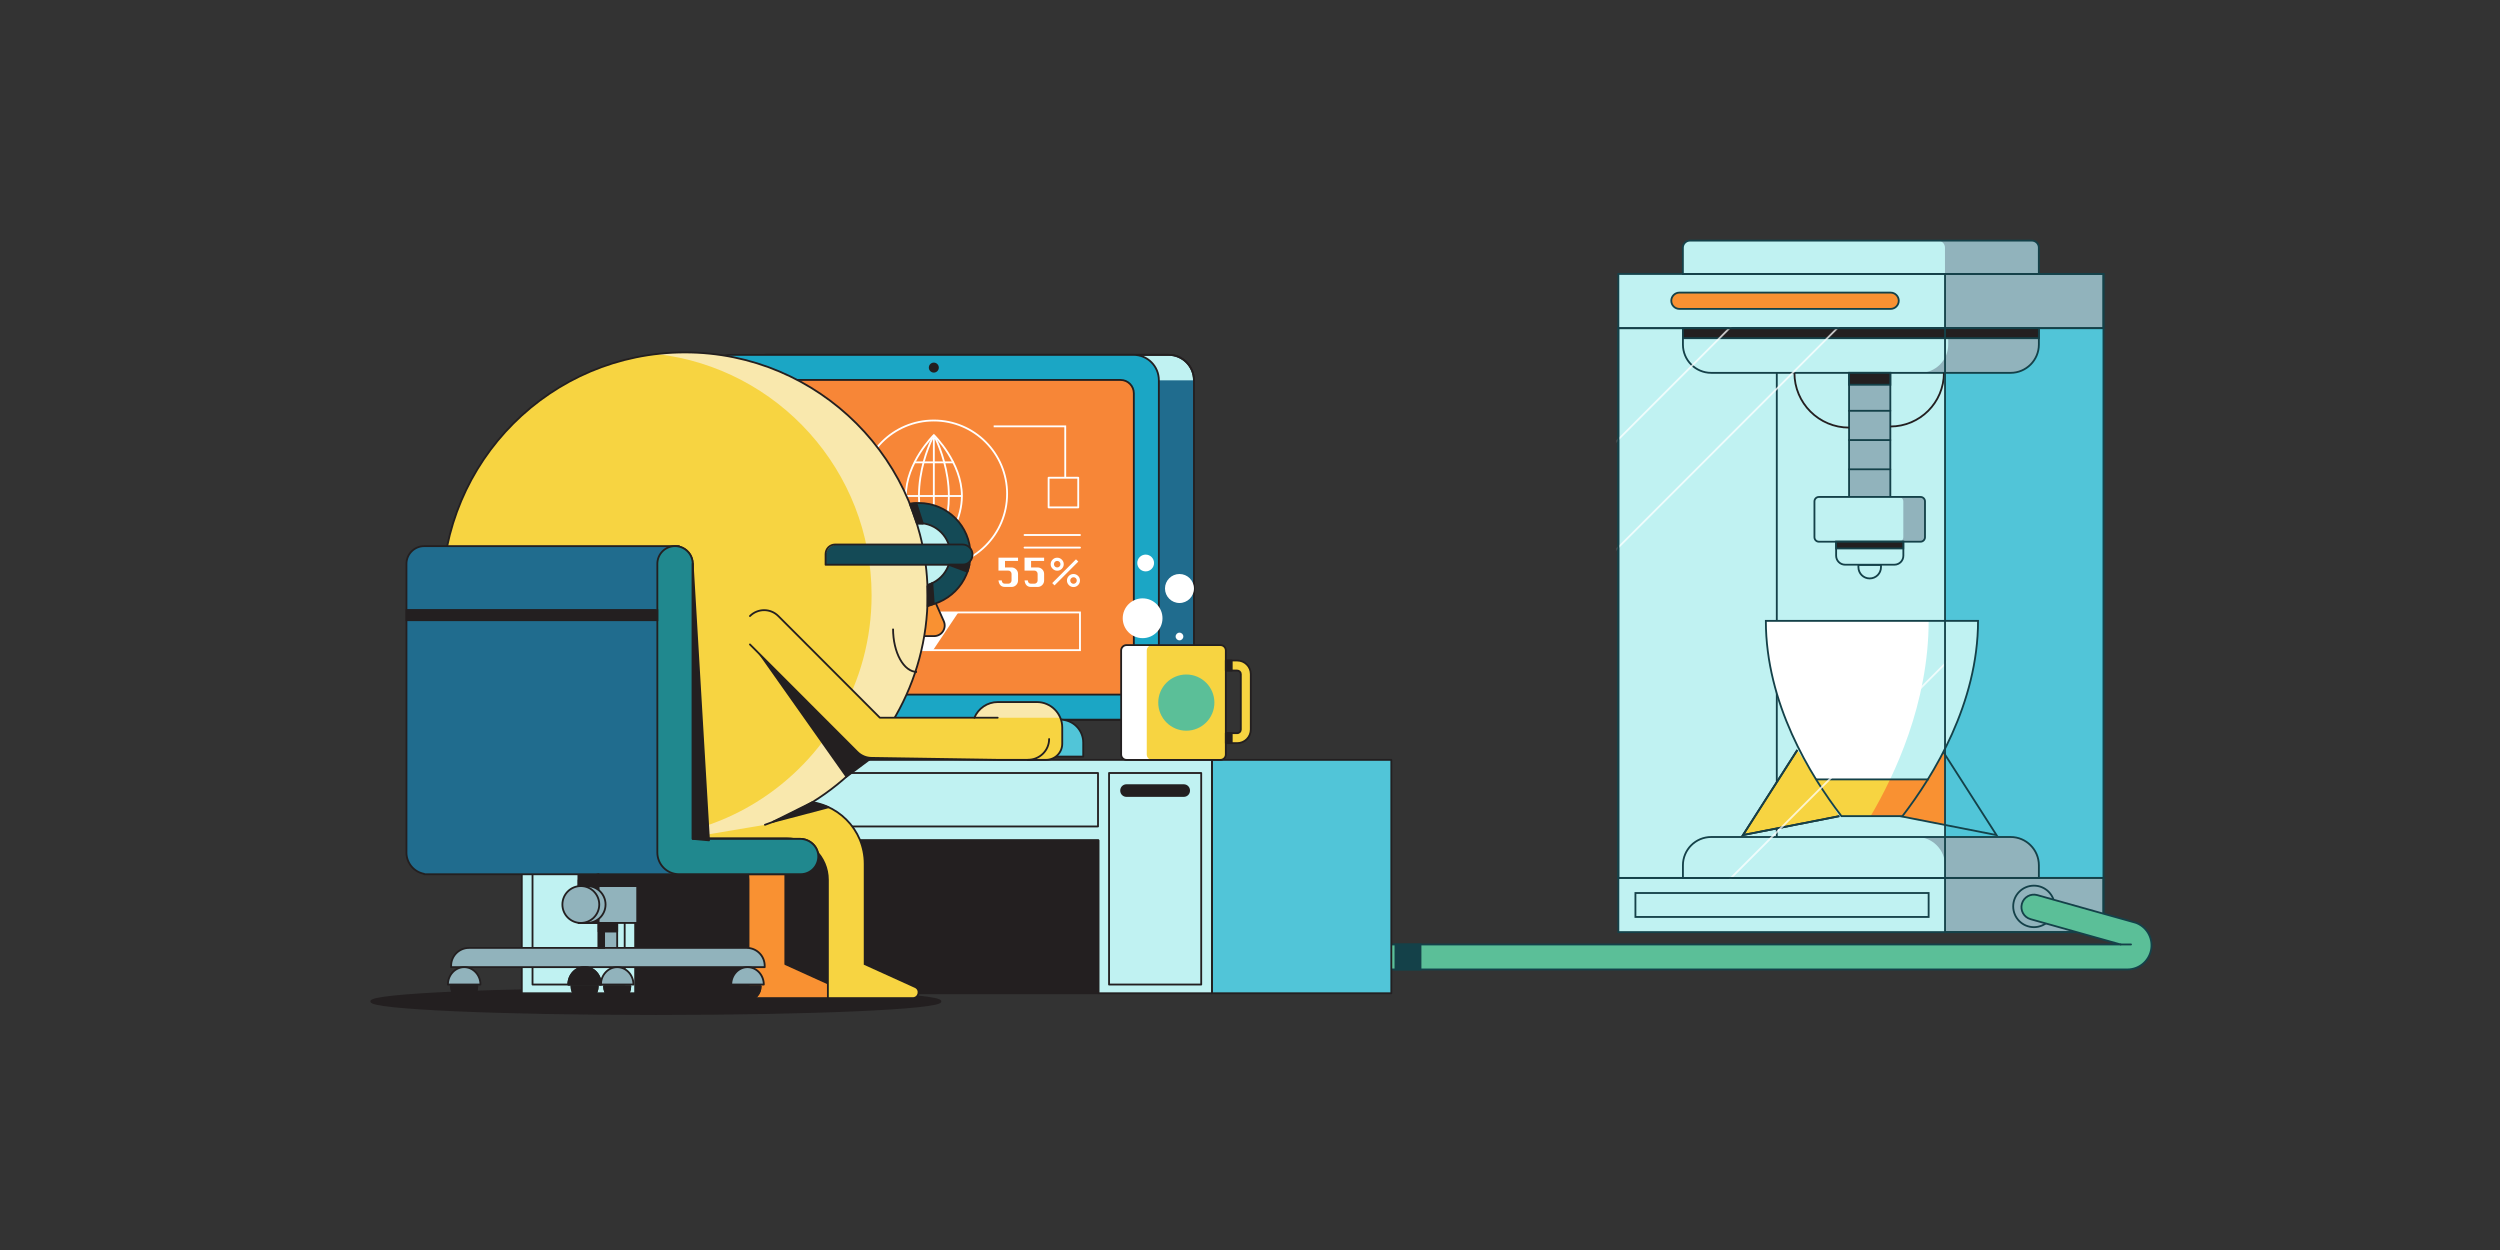 <?xml version="1.0" encoding="utf-8"?>
<svg xmlns="http://www.w3.org/2000/svg" width="1016" height="508" viewBox="0 0 1016 508" fill="none">
<rect x="0" y="0" width="1016" height="508" fill="#333333" stroke="none"/>
<path d="M722.087 133.36H657.695V356.799H722.087V133.36Z" fill="#C0F2F2"/>
<path d="M854.847 129.5H722.086V356.779H854.847V129.5Z" fill="#C0F2F2"/>
<path d="M722.087 133.36H657.695V356.799H722.087V133.36Z" stroke="#144149" stroke-width="0.75" stroke-miterlimit="10"/>
<path d="M854.848 133.36H790.457V356.799H854.848V133.36Z" fill="#51C5D8"/>
<path d="M790.457 356.779H657.695V378.806H790.457V356.779Z" fill="#C0F2F2"/>
<path d="M790.441 378.821H854.832V356.794H790.441V378.821Z" fill="#91B3BC"/>
<path d="M854.848 356.779H657.695V378.806H854.848V356.779Z" stroke="#144149" stroke-width="0.75" stroke-miterlimit="10"/>
<path d="M828.599 356.779H683.941V351.658C683.941 345.298 689.098 340.157 695.431 340.157H817.109C823.463 340.157 828.599 345.319 828.599 351.658V356.779Z" fill="#91B3BC"/>
<path d="M790.455 356.779H683.941V351.658C683.941 345.298 689.098 340.157 695.431 340.157H778.965C785.319 340.157 790.455 345.319 790.455 351.658V356.779Z" fill="#C0F2F2"/>
<path d="M828.599 356.779H683.941V351.658C683.941 345.298 689.098 340.157 695.431 340.157H817.109C823.463 340.157 828.599 345.319 828.599 351.658V356.779Z" stroke="#144149" stroke-width="0.75" stroke-miterlimit="10"/>
<path d="M854.848 356.779H790.457V378.806H854.848V356.779Z" stroke="#144149" stroke-width="0.75" stroke-miterlimit="10"/>
<path d="M826.589 376.794C831.241 376.794 835.013 373.019 835.013 368.361C835.013 363.704 831.241 359.929 826.589 359.929C821.936 359.929 818.164 363.704 818.164 368.361C818.164 373.019 821.936 376.794 826.589 376.794Z" stroke="#144149" stroke-width="0.75" stroke-miterlimit="10"/>
<path d="M790.457 111.334H657.695V133.361H790.457V111.334Z" fill="#C0F2F2"/>
<path d="M790.441 133.344H854.832V111.317H790.441V133.344Z" fill="#91B3BC"/>
<path d="M854.848 111.334H657.695V133.361H854.848V111.334Z" stroke="#144149" stroke-width="0.75" stroke-miterlimit="10"/>
<path d="M854.848 111.334H790.457V133.361H854.848V111.334Z" stroke="#144149" stroke-width="0.75" stroke-miterlimit="10"/>
<path d="M747.502 331.683L708.344 339.364L730.45 304.779" fill="#F7D441"/>
<path d="M747.502 331.683L708.344 339.364L730.45 304.779" stroke="#231F20" stroke-width="0.75" stroke-miterlimit="10"/>
<path d="M772.188 331.683L811.366 339.364L789.239 304.779" fill="#F99132"/>
<path d="M790.457 306.67V335.26L811.366 339.365L790.457 306.67Z" fill="#51C5D8"/>
<path d="M747.502 331.683L708.344 339.364L730.45 304.779" stroke="#144149" stroke-width="0.75" stroke-miterlimit="10"/>
<path d="M772.188 331.683L811.366 339.364L789.239 304.779" stroke="#144149" stroke-width="0.75" stroke-miterlimit="10"/>
<path d="M803.875 252.313C803.875 285.76 785.889 315.102 773.141 331.683H748.375C735.626 315.102 717.641 285.76 717.641 252.313H803.875Z" fill="white"/>
<path d="M803.875 252.313C803.875 285.76 785.889 315.102 773.141 331.683H748.375C735.626 315.102 717.641 285.76 717.641 252.313H803.875Z" fill="white"/>
<path d="M783.799 252.313C783.799 285.76 769.995 315.102 760.211 331.683H773.122C785.87 315.102 803.856 285.76 803.856 252.313H783.799Z" fill="#C0F2F2"/>
<path d="M783.8 316.748H738.023L748.356 331.683H772.188L783.8 316.748Z" fill="#F7D441"/>
<path d="M768.128 316.748C765.428 322.458 762.688 327.477 760.211 331.683H773.122C776.349 327.477 779.922 322.438 783.454 316.748H768.128Z" fill="#F99132"/>
<path d="M803.875 252.313C803.875 285.76 785.889 315.102 773.141 331.683H748.375C735.626 315.102 717.641 285.76 717.641 252.313H803.875Z" stroke="#144149" stroke-width="0.75" stroke-miterlimit="10"/>
<path d="M817.109 151.526H695.431C689.077 151.526 683.941 146.365 683.941 140.025V133.36H828.599V140.025C828.599 146.365 823.442 151.526 817.109 151.526Z" fill="#91B3BC"/>
<path d="M817.109 151.526H695.431C689.077 151.526 683.941 146.365 683.941 140.025V133.36H828.599V140.025C828.599 146.365 823.442 151.526 817.109 151.526Z" fill="#91B3BC"/>
<path d="M780.265 151.526H695.412C689.058 151.526 683.922 146.365 683.922 140.025V133.36H791.755V140.025C791.775 146.365 786.619 151.526 780.265 151.526Z" fill="#C0F2F2"/>
<path d="M817.109 151.526H695.431C689.077 151.526 683.941 146.365 683.941 140.025V133.36H828.599V140.025C828.599 146.365 823.442 151.526 817.109 151.526Z" stroke="#144149" stroke-width="0.75" stroke-miterlimit="10"/>
<path d="M759.846 235.082C757.308 235.082 755.258 233.03 755.258 230.49V229.596H764.433V230.49C764.433 233.03 762.383 235.082 759.846 235.082Z" stroke="#144149" stroke-width="0.75" stroke-miterlimit="10"/>
<path d="M768.229 151.526H751.461V201.961H768.229V151.526Z" fill="#91B3BC"/>
<path d="M768.229 151.526H751.461V201.961H768.229V151.526Z" stroke="#144149" stroke-width="0.75" stroke-miterlimit="10"/>
<path d="M790.008 151.526C790.008 163.576 780.264 173.33 768.227 173.33" stroke="#231F20" stroke-width="0.75" stroke-miterlimit="10"/>
<path d="M864.551 393.985H552.501C549.699 393.985 547.426 391.709 547.426 388.905C547.426 386.1 549.699 383.825 552.501 383.825H861.811L825.21 373.543C822.51 372.791 820.947 369.987 821.698 367.284C822.449 364.582 825.25 362.997 827.95 363.769L867.88 374.985C868.124 375.046 868.368 375.148 868.591 375.25C872.833 377.16 875.127 381.691 874.153 386.263C873.138 390.815 869.2 393.985 864.551 393.985Z" fill="#5BBF98"/>
<path d="M864.551 393.985H552.501C549.699 393.985 547.426 391.709 547.426 388.905C547.426 386.1 549.699 383.825 552.501 383.825H861.811L825.21 373.543C822.51 372.791 820.947 369.987 821.698 367.284C822.449 364.582 825.25 362.997 827.95 363.769L867.88 374.985C868.124 375.046 868.368 375.148 868.591 375.25C872.833 377.16 875.127 381.691 874.153 386.263C873.138 390.815 869.2 393.985 864.551 393.985Z" stroke="#144149" stroke-width="0.75" stroke-miterlimit="10" stroke-linecap="round" stroke-linejoin="round"/>
<path d="M729.254 151.526C729.254 163.82 739.201 173.777 751.482 173.777" stroke="#231F20" stroke-width="0.75" stroke-miterlimit="10"/>
<path d="M768.229 151.526H751.461V156.363H768.229V151.526Z" fill="#231F20" stroke="#144149" stroke-width="0.75" stroke-miterlimit="10"/>
<path d="M854.848 133.36V356.779" stroke="#144149" stroke-width="0.75" stroke-miterlimit="10"/>
<path d="M783.797 362.916H664.637V372.649H783.797V362.916Z" stroke="#144149" stroke-width="0.75" stroke-miterlimit="10"/>
<path d="M577.287 383.825H567.117V394.006H577.287V383.825Z" fill="#144149" stroke="#144149" stroke-width="0.75" stroke-miterlimit="10"/>
<path d="M738.023 316.749H783.8" stroke="#144149" stroke-width="0.75" stroke-miterlimit="10"/>
<path d="M768.348 125.537H682.52C680.713 125.537 679.211 124.054 679.211 122.225C679.211 120.417 680.693 118.913 682.52 118.913H768.348C770.155 118.913 771.657 120.396 771.657 122.225C771.636 124.054 770.155 125.537 768.348 125.537Z" fill="#F99132"/>
<path d="M768.348 125.537H682.52C680.713 125.537 679.211 124.054 679.211 122.225C679.211 120.417 680.693 118.913 682.52 118.913H768.348C770.155 118.913 771.657 120.396 771.657 122.225C771.636 124.054 770.155 125.537 768.348 125.537Z" stroke="#144149" stroke-width="0.75" stroke-miterlimit="10"/>
<path d="M825.717 97.78H686.804C685.221 97.78 683.922 99.06 683.922 100.666V111.334H828.579V100.666C828.599 99.081 827.321 97.78 825.717 97.78Z" fill="#91B3BC"/>
<path d="M787.573 97.78H686.804C685.221 97.78 683.922 99.06 683.922 100.666V111.334H790.436V100.666C790.456 99.081 789.157 97.78 787.573 97.78Z" fill="#C0F2F2"/>
<path d="M825.717 97.78H686.804C685.221 97.78 683.922 99.06 683.922 100.666V111.334H828.579V100.666C828.599 99.081 827.321 97.78 825.717 97.78Z" stroke="#144149" stroke-width="0.75" stroke-miterlimit="10"/>
<path d="M828.599 133.36H683.941V137.445H828.599V133.36Z" fill="#231F20" stroke="#144149" stroke-width="0.75" stroke-miterlimit="10"/>
<mask id="mask0_7733_23473" style="mask-type:luminance" maskUnits="userSpaceOnUse" x="657" y="133" width="134" height="224">
<path d="M790.457 133.36H657.695V356.799H790.457V133.36Z" fill="white"/>
</mask>
<g mask="url(#mask0_7733_23473)">
<g opacity="0.75">
<path d="M736.134 100.056L617.664 218.643" stroke="white" stroke-width="0.75" stroke-miterlimit="10"/>
<path d="M791.775 88.23L593.344 286.837" stroke="white" stroke-width="0.75" stroke-miterlimit="10"/>
<path d="M855.779 204.358L657.348 402.966" stroke="white" stroke-width="0.75" stroke-miterlimit="10"/>
</g>
</g>
<path d="M790.457 133.36H657.695V356.799H790.457V133.36Z" stroke="#144149" stroke-width="0.75" stroke-miterlimit="10"/>
<path d="M780.508 220.147H739.197C738.203 220.147 737.391 219.335 737.391 218.339V203.769C737.391 202.774 738.203 201.961 739.197 201.961H780.508C781.502 201.961 782.314 202.774 782.314 203.769V218.339C782.294 219.335 781.502 220.147 780.508 220.147Z" fill="#91B3BC"/>
<path d="M771.698 220.147H739.178C738.183 220.147 737.371 219.335 737.371 218.339V203.769C737.371 202.774 738.183 201.961 739.178 201.961H771.698C772.693 201.961 773.505 202.774 773.505 203.769V218.339C773.505 219.335 772.693 220.147 771.698 220.147Z" fill="#C0F2F2"/>
<path d="M773.507 220.147H746.203V225.837C746.203 227.849 747.827 229.495 749.857 229.495H769.873C771.883 229.495 773.527 227.869 773.527 225.837V220.147H773.507Z" fill="#C0F2F2"/>
<path d="M780.508 220.147H739.197C738.203 220.147 737.391 219.335 737.391 218.339V203.769C737.391 202.774 738.203 201.961 739.197 201.961H780.508C781.502 201.961 782.314 202.774 782.314 203.769V218.339C782.294 219.335 781.502 220.147 780.508 220.147Z" stroke="#144149" stroke-width="0.75" stroke-miterlimit="10"/>
<path d="M773.507 220.147H746.203V225.837C746.203 227.849 747.827 229.495 749.857 229.495H769.873C771.883 229.495 773.527 227.869 773.527 225.837V220.147H773.507Z" stroke="#144149" stroke-width="0.75" stroke-miterlimit="10"/>
<path d="M773.487 220.147H746.184V222.891H773.487V220.147Z" fill="#231F20" stroke="#144149" stroke-width="0.75" stroke-miterlimit="10"/>
<path d="M861.812 383.825H866.035" stroke="#144149" stroke-width="0.75" stroke-miterlimit="10" stroke-linecap="round" stroke-linejoin="round"/>
<path d="M768.229 178.836H751.461" stroke="#144149" stroke-width="0.75" stroke-miterlimit="10" stroke-linecap="round" stroke-linejoin="round"/>
<path d="M768.229 190.724H751.461" stroke="#144149" stroke-width="0.75" stroke-miterlimit="10" stroke-linecap="round" stroke-linejoin="round"/>
<path d="M768.229 166.949H751.461" stroke="#144149" stroke-width="0.75" stroke-miterlimit="10" stroke-linecap="round" stroke-linejoin="round"/>
<path d="M266.535 412.11C330.406 412.11 382.184 409.808 382.184 406.969C382.184 404.13 330.406 401.828 266.535 401.828C202.664 401.828 150.887 404.13 150.887 406.969C150.887 409.808 202.664 412.11 266.535 412.11Z" fill="#231F20" stroke="#231F20" stroke-width="0.75" stroke-miterlimit="10"/>
<path d="M474.938 292.467H311.401C305.717 292.467 301.109 287.854 301.109 282.164V154.514C301.109 148.825 305.717 144.212 311.401 144.212H474.938C480.622 144.212 485.23 148.825 485.23 154.514V282.164C485.23 287.854 480.622 292.467 474.938 292.467Z" fill="#206C8E"/>
<path d="M474.897 144.212H311.462C305.738 144.212 301.109 148.845 301.109 154.575H485.23C485.23 148.845 480.601 144.212 474.897 144.212Z" fill="#C0F2F2"/>
<path d="M311.462 292.467H474.896C480.621 292.467 485.249 287.834 485.249 282.104H301.129C301.109 287.834 305.737 292.467 311.462 292.467Z" fill="#231F20" stroke="#231F20" stroke-width="0.75" stroke-miterlimit="10" stroke-linecap="round" stroke-linejoin="round"/>
<path d="M474.934 292.467H311.398C305.714 292.467 301.105 287.854 301.105 282.164V154.514C301.105 148.825 305.714 144.212 311.398 144.212H474.934C480.618 144.212 485.226 148.825 485.226 154.514V282.164C485.226 287.854 480.618 292.467 474.934 292.467Z" stroke="#231F20" stroke-width="0.75" stroke-miterlimit="10" stroke-linecap="round" stroke-linejoin="round"/>
<path d="M485.227 154.555C485.227 148.845 480.598 144.191 474.874 144.191H311.439C305.714 144.191 301.086 148.824 301.086 154.555" stroke="#231F20" stroke-width="0.75" stroke-miterlimit="10" stroke-linecap="round" stroke-linejoin="round"/>
<path d="M311.458 292.467H474.892C480.617 292.467 485.245 287.834 485.245 282.104H301.125C301.105 287.834 305.733 292.467 311.458 292.467Z" stroke="#231F20" stroke-width="0.75" stroke-miterlimit="10" stroke-linecap="round" stroke-linejoin="round"/>
<path d="M460.664 292.467H297.128C291.444 292.467 286.836 287.854 286.836 282.164V154.514C286.836 148.825 291.444 144.212 297.128 144.212H460.664C466.348 144.212 470.956 148.825 470.956 154.514V282.164C470.956 287.854 466.348 292.467 460.664 292.467Z" fill="#1BA6C5"/>
<path d="M297.027 276.86V159.817C297.027 156.83 299.443 154.412 302.427 154.412H455.387C458.371 154.412 460.787 156.83 460.787 159.817V276.881C460.787 279.868 458.371 282.286 455.387 282.286H302.427C299.443 282.266 297.027 279.847 297.027 276.86Z" fill="#F78637"/>
<path d="M297.027 276.86V159.817C297.027 156.83 299.443 154.412 302.427 154.412H455.387C458.371 154.412 460.787 156.83 460.787 159.817V276.881C460.787 279.868 458.371 282.286 455.387 282.286H302.427C299.443 282.266 297.027 279.847 297.027 276.86Z" stroke="#231F20" stroke-width="0.75" stroke-miterlimit="10" stroke-linecap="round" stroke-linejoin="round"/>
<path d="M460.664 292.467H297.128C291.444 292.467 286.836 287.854 286.836 282.164V154.514C286.836 148.825 291.444 144.212 297.128 144.212H460.664C466.348 144.212 470.956 148.825 470.956 154.514V282.164C470.956 287.854 466.348 292.467 460.664 292.467Z" stroke="#231F20" stroke-width="0.75" stroke-miterlimit="10" stroke-linecap="round" stroke-linejoin="round"/>
<path d="M438.903 248.9H319.52V264.222H438.903V248.9Z" stroke="white" stroke-width="0.75" stroke-miterlimit="10"/>
<path d="M379.222 264.201H319.52V248.9H389.453L379.222 264.201Z" fill="white"/>
<path d="M376.016 223.257L366.718 224.354C366.333 224.435 366.028 223.988 366.252 223.663L371.509 215.434" fill="white"/>
<path d="M382.918 223.074L391.83 224.354C392.215 224.435 392.52 223.988 392.297 223.663L387.039 215.434" fill="white"/>
<path d="M382.797 222.545C386.167 218.156 390.917 210.414 390.917 201.575C390.917 187.9 379.529 176.825 379.529 176.825C379.529 176.825 368.141 187.9 368.141 201.575C368.141 210.414 372.891 218.156 376.261 222.545H382.797Z" stroke="white" stroke-width="0.75" stroke-miterlimit="10"/>
<path d="M381.273 222.546C383.079 218.156 385.617 210.414 385.617 201.575C385.617 191.192 382.105 182.292 380.42 178.614C380.075 177.862 378.999 177.862 378.654 178.614C376.969 182.292 373.457 191.171 373.457 201.575C373.457 210.414 375.995 218.156 377.801 222.546H381.273Z" stroke="white" stroke-width="0.75" stroke-miterlimit="10"/>
<path d="M372.281 215.921H387.039" stroke="white" stroke-width="0.75" stroke-miterlimit="10"/>
<path d="M379.508 176.825V222.545" stroke="white" stroke-width="0.75" stroke-miterlimit="10"/>
<path d="M368.117 201.575H390.894" stroke="white" stroke-width="0.75" stroke-miterlimit="10"/>
<path d="M379.507 230.51C395.954 230.51 409.287 217.164 409.287 200.701C409.287 184.238 395.954 170.892 379.507 170.892C363.06 170.892 349.727 184.238 349.727 200.701C349.727 217.164 363.06 230.51 379.507 230.51Z" stroke="white" stroke-width="0.75" stroke-miterlimit="10"/>
<path d="M438.194 194.158H426.156V206.208H438.194V194.158Z" stroke="white" stroke-width="0.75" stroke-miterlimit="10" stroke-linecap="round" stroke-linejoin="round"/>
<path d="M405.773 226.629H413.731V227.95H408.433V230.612H411.092C411.823 230.612 412.432 230.876 412.96 231.384C413.487 231.912 413.731 232.522 413.731 233.253V235.895C413.731 236.626 413.467 237.256 412.96 237.764C412.432 238.293 411.823 238.536 411.092 238.536H408.433C406.87 238.536 405.997 237.642 405.773 235.875H407.113C407.174 236.769 407.621 237.216 408.433 237.216H409.752C410.118 237.216 410.442 237.094 410.706 236.83C410.97 236.565 411.092 236.261 411.092 235.875V233.233C411.092 232.867 410.97 232.542 410.706 232.278C410.442 232.014 410.138 231.892 409.752 231.892H405.773V226.629Z" fill="white"/>
<path d="M416.371 226.629H424.329V227.95H419.03V230.612H421.69C422.42 230.612 423.029 230.876 423.557 231.384C424.085 231.912 424.329 232.522 424.329 233.253V235.895C424.329 236.626 424.065 237.256 423.557 237.764C423.029 238.293 422.42 238.536 421.69 238.536H419.03C417.467 238.536 416.594 237.642 416.371 235.875H417.711C417.772 236.769 418.218 237.216 419.03 237.216H420.35C420.715 237.216 421.04 237.094 421.304 236.83C421.568 236.565 421.69 236.261 421.69 235.875V233.233C421.69 232.867 421.568 232.542 421.304 232.278C421.04 232.014 420.736 231.892 420.35 231.892H416.371V226.629Z" fill="white"/>
<path d="M426.988 229.291C426.988 228.559 427.252 227.93 427.78 227.422C428.308 226.893 428.937 226.649 429.648 226.649C430.378 226.649 430.987 226.914 431.515 227.422C432.043 227.95 432.307 228.559 432.307 229.291C432.307 230.002 432.043 230.612 431.535 231.14C431.028 231.668 430.399 231.933 429.668 231.933C428.937 231.933 428.308 231.668 427.8 231.14C427.252 230.612 426.988 230.002 426.988 229.291ZM428.328 229.291C428.328 229.657 428.45 229.962 428.714 230.226C428.978 230.49 429.282 230.612 429.648 230.612C430.013 230.612 430.338 230.49 430.581 230.226C430.845 229.962 430.967 229.657 430.967 229.291C430.967 228.925 430.845 228.6 430.581 228.336C430.317 228.072 430.013 227.95 429.648 227.95C429.282 227.95 428.978 228.072 428.714 228.336C428.45 228.6 428.328 228.905 428.328 229.291ZM433.606 235.915C433.606 235.184 433.87 234.574 434.398 234.046C434.926 233.518 435.555 233.274 436.265 233.274C436.976 233.274 437.605 233.538 438.133 234.046C438.661 234.574 438.904 235.184 438.904 235.915C438.904 236.647 438.64 237.256 438.133 237.785C437.625 238.313 436.996 238.577 436.265 238.577C435.535 238.577 434.905 238.313 434.398 237.785C433.87 237.256 433.606 236.627 433.606 235.915ZM434.946 235.915C434.946 236.281 435.068 236.586 435.332 236.85C435.595 237.114 435.9 237.256 436.286 237.256C436.651 237.256 436.956 237.114 437.219 236.85C437.483 236.586 437.605 236.281 437.605 235.915C437.605 235.55 437.483 235.245 437.219 234.981C436.956 234.716 436.651 234.595 436.286 234.595C435.92 234.595 435.616 234.716 435.352 234.981C435.068 235.245 434.946 235.55 434.946 235.915Z" fill="white"/>
<path d="M428.555 237.904L438.215 228.234L437.282 227.3L427.622 236.97L428.555 237.904Z" fill="white"/>
<path d="M416.371 222.545H438.904" stroke="white" stroke-width="0.75" stroke-miterlimit="10" stroke-linecap="round" stroke-linejoin="round"/>
<path d="M416.371 217.425H438.904" stroke="white" stroke-width="0.75" stroke-miterlimit="10" stroke-linecap="round" stroke-linejoin="round"/>
<path d="M371.648 187.899H387.645" stroke="white" stroke-width="0.75" stroke-miterlimit="10"/>
<path d="M432.914 194.158V173.269H403.824" stroke="white" stroke-width="0.75" stroke-miterlimit="10"/>
<path d="M347.656 173.269H324.148" stroke="white" stroke-width="0.75" stroke-miterlimit="10"/>
<path d="M446.374 308.804H212.012V341.519L212.052 403.657H258.235V341.519H446.374V403.657H492.557V308.804H446.374Z" fill="#C0F2F2"/>
<path d="M565.431 308.804H492.555V403.657H565.431V308.804Z" fill="#51C5D8"/>
<path d="M565.431 308.804H492.555V403.657H565.431V308.804Z" stroke="#231F20" stroke-width="0.75" stroke-miterlimit="10" stroke-linecap="round" stroke-linejoin="round"/>
<path d="M446.232 314.147H258.234V335.87H446.232V314.147Z" stroke="#231F20" stroke-width="0.75" stroke-miterlimit="10" stroke-linecap="round" stroke-linejoin="round"/>
<path d="M488.172 314.147H450.719V400.121H488.172V314.147Z" stroke="#231F20" stroke-width="0.75" stroke-miterlimit="10" stroke-linecap="round" stroke-linejoin="round"/>
<path d="M481.089 323.474H457.785C456.607 323.474 455.633 322.519 455.633 321.32V321.259C455.633 320.081 456.587 319.105 457.785 319.105H481.089C482.266 319.105 483.241 320.061 483.241 321.259V321.32C483.241 322.519 482.287 323.474 481.089 323.474Z" fill="#231F20" stroke="#231F20" stroke-width="0.75" stroke-miterlimit="10" stroke-linecap="round" stroke-linejoin="round"/>
<path d="M253.871 314.147H216.418V400.121H253.871V314.147Z" stroke="#231F20" stroke-width="0.75" stroke-miterlimit="10" stroke-linecap="round" stroke-linejoin="round"/>
<path d="M246.788 323.474H223.484C222.306 323.474 221.332 322.519 221.332 321.32V321.259C221.332 320.081 222.286 319.105 223.484 319.105H246.788C247.966 319.105 248.94 320.061 248.94 321.259V321.32C248.94 322.519 247.986 323.474 246.788 323.474Z" fill="#231F20" stroke="#231F20" stroke-width="0.75" stroke-miterlimit="10" stroke-linecap="round" stroke-linejoin="round"/>
<path d="M446.374 308.804H258.235H212.052H212.012V341.519H212.052V403.657H258.235V341.519H446.374V403.657H492.557V308.804H446.374Z" stroke="#231F20" stroke-width="0.75" stroke-miterlimit="10" stroke-linecap="round" stroke-linejoin="round"/>
<path d="M446.374 341.519H258.234V403.657H446.374V341.519Z" fill="#231F20" stroke="#231F20" stroke-width="0.75" stroke-miterlimit="10" stroke-linecap="round" stroke-linejoin="round"/>
<path d="M266.539 340.686H287.367C296.664 340.686 304.195 348.224 304.195 357.531V405.649H319.156H338.685C341.162 405.649 341.974 402.336 339.801 401.178L319.156 391.811V351.049C319.156 337.048 307.809 325.689 293.822 325.689H266.539" fill="#F99132"/>
<path d="M266.539 340.686H287.367C296.664 340.686 304.195 348.224 304.195 357.531V405.649H319.156H338.685C341.162 405.649 341.974 402.336 339.801 401.178L319.156 391.811V351.049C319.156 337.048 307.809 325.689 293.822 325.689H266.539" stroke="#231F20" stroke-width="0.75" stroke-miterlimit="10" stroke-linecap="round" stroke-linejoin="round"/>
<path d="M278.352 340.686H319.621C328.919 340.686 336.45 348.224 336.45 357.531V405.649H351.411H370.94C373.416 405.649 374.228 402.336 372.056 401.178L351.411 391.811V351.049C351.411 337.048 340.063 325.689 326.077 325.689H278.352" fill="#F7D441"/>
<path d="M278.352 340.686H319.621C328.919 340.686 336.45 348.224 336.45 357.531V405.649H351.411H370.94C373.416 405.649 374.228 402.336 372.056 401.178L351.411 391.811V351.049C351.411 337.048 340.063 325.689 326.077 325.689H278.352" stroke="#231F20" stroke-width="0.75" stroke-miterlimit="10"/>
<path d="M376.991 237.684L383.548 252.456C384.806 255.301 382.736 258.512 379.61 258.512H375.062L376.991 237.684Z" fill="#F99132"/>
<path d="M376.991 237.684L383.548 252.456C384.806 255.301 382.736 258.512 379.61 258.512H375.062L376.991 237.684Z" stroke="#231F20" stroke-width="0.75" stroke-miterlimit="10" stroke-linecap="round" stroke-linejoin="round"/>
<path d="M373.44 242.276C382.756 242.276 390.309 234.716 390.309 225.39C390.309 216.064 382.756 208.504 373.44 208.504C364.123 208.504 356.57 216.064 356.57 225.39C356.57 234.716 364.123 242.276 373.44 242.276Z" fill="#C0F2F2"/>
<path d="M373.438 246.36C361.887 246.36 352.488 236.952 352.488 225.39C352.488 213.828 361.887 204.42 373.438 204.42C384.988 204.42 394.387 213.828 394.387 225.39C394.387 236.952 384.988 246.36 373.438 246.36ZM373.438 212.589C366.373 212.589 360.649 218.339 360.649 225.39C360.649 232.441 366.394 238.192 373.438 238.192C380.482 238.192 386.227 232.441 386.227 225.39C386.227 218.319 380.482 212.589 373.438 212.589Z" fill="#144A56"/>
<path d="M373.438 246.36C361.887 246.36 352.488 236.952 352.488 225.39C352.488 213.828 361.887 204.42 373.438 204.42C384.988 204.42 394.387 213.828 394.387 225.39C394.387 236.952 384.988 246.36 373.438 246.36ZM373.438 212.589C366.373 212.589 360.649 218.339 360.649 225.39C360.649 232.441 366.394 238.192 373.438 238.192C380.482 238.192 386.227 232.441 386.227 225.39C386.227 218.319 380.482 212.589 373.438 212.589Z" stroke="#231F20" stroke-width="0.75" stroke-miterlimit="10" stroke-linecap="round" stroke-linejoin="round"/>
<path d="M278.352 340.686C223.867 340.686 179.715 296.49 179.715 241.951C179.715 187.412 223.867 143.216 278.352 143.216C332.837 143.216 376.989 187.412 376.989 241.951C376.989 277.49 358.232 308.641 330.097 326.035C324.088 329.753 317.653 332.842 310.873 335.199" fill="#F7D441"/>
<path d="M278.353 143.216C274.496 143.216 270.7 143.46 266.965 143.886C316.07 149.535 354.214 191.273 354.214 241.951C354.214 277.49 335.457 308.641 307.321 326.035C301.312 329.753 294.877 332.842 288.097 335.199L262.844 339.466C267.898 340.259 273.075 340.686 278.353 340.686L310.873 335.199C317.654 332.822 324.089 329.753 330.097 326.035C358.233 308.641 376.99 277.49 376.99 241.951C376.99 187.432 332.838 143.216 278.353 143.216Z" fill="#F9E8AD"/>
<path d="M278.352 340.686C223.867 340.686 179.715 296.49 179.715 241.951C179.715 187.412 223.867 143.216 278.352 143.216C332.837 143.216 376.989 187.412 376.989 241.951C376.989 277.49 358.232 308.641 330.097 326.035C324.088 329.753 317.653 332.842 310.873 335.199" stroke="#231F20" stroke-width="0.75" stroke-miterlimit="10" stroke-linecap="round" stroke-linejoin="round"/>
<path d="M335.516 229.515H391.158C393.411 229.515 395.218 227.686 395.218 225.451V225.349C395.218 223.094 393.391 221.285 391.158 221.285H340.286C337.647 221.285 335.516 223.419 335.516 226.06V229.515Z" fill="#144A56"/>
<path d="M335.516 229.515H391.158C393.411 229.515 395.218 227.686 395.218 225.451V225.349C395.218 223.094 393.391 221.285 391.158 221.285H339.413C337.261 221.285 335.516 223.033 335.516 225.187V229.515Z" stroke="#231F20" stroke-width="0.75" stroke-miterlimit="10" stroke-linecap="round" stroke-linejoin="round"/>
<path d="M250.825 355.275H243.273V385.227H250.825V355.275Z" fill="#91B3BC"/>
<path d="M250.825 355.275H243.273V385.227H250.825V355.275Z" stroke="#231F20" stroke-width="0.75" stroke-miterlimit="10" stroke-linecap="round" stroke-linejoin="round"/>
<path d="M258.964 354.93H235.152V375.087H258.964V354.93Z" fill="#91B3BC"/>
<path d="M258.964 355.275H235.152V375.087H258.964V355.275Z" stroke="#231F20" stroke-width="0.75" stroke-miterlimit="10" stroke-linecap="round" stroke-linejoin="round"/>
<path d="M258.964 355.275H235.152V360.091H258.964V355.275Z" fill="#231F20" stroke="#231F20" stroke-width="0.75" stroke-miterlimit="10" stroke-linecap="round" stroke-linejoin="round"/>
<path d="M303.504 385.227H190.595C186.576 385.227 183.328 388.478 183.328 392.501V393.05H310.771V392.501C310.771 388.478 307.523 385.227 303.504 385.227Z" fill="#91B3BC"/>
<path d="M303.504 385.227H190.595C186.576 385.227 183.328 388.478 183.328 392.501V393.05H310.771V392.501C310.771 388.478 307.523 385.227 303.504 385.227Z" stroke="#231F20" stroke-width="0.75" stroke-miterlimit="10" stroke-linecap="round" stroke-linejoin="round"/>
<path d="M188.645 393.05C184.991 393.05 182.027 396.22 182.027 400.121H195.263C195.263 396.22 192.299 393.05 188.645 393.05Z" fill="#91B3BC"/>
<path d="M188.647 406.482C191.59 406.482 193.965 403.942 193.965 400.812H183.328C183.328 403.942 185.703 406.482 188.647 406.482Z" fill="#231F20" stroke="#231F20" stroke-width="0.75" stroke-miterlimit="10" stroke-linecap="round" stroke-linejoin="round"/>
<path d="M188.645 393.05C184.991 393.05 182.027 396.22 182.027 400.121H195.263C195.263 396.22 192.299 393.05 188.645 393.05Z" stroke="#231F20" stroke-width="0.75" stroke-miterlimit="10" stroke-linecap="round" stroke-linejoin="round"/>
<path d="M188.647 406.482C191.59 406.482 193.965 403.942 193.965 400.812H183.328C183.328 403.942 185.703 406.482 188.647 406.482Z" stroke="#231F20" stroke-width="0.75" stroke-miterlimit="10" stroke-linecap="round" stroke-linejoin="round"/>
<path d="M250.825 393.05C247.171 393.05 244.207 396.22 244.207 400.121H257.443C257.443 396.22 254.479 393.05 250.825 393.05Z" fill="#91B3BC"/>
<path d="M250.826 406.482C253.77 406.482 256.145 403.942 256.145 400.812H245.508C245.508 403.942 247.883 406.482 250.826 406.482Z" fill="#231F20" stroke="#231F20" stroke-width="0.75" stroke-miterlimit="10" stroke-linecap="round" stroke-linejoin="round"/>
<path d="M250.825 393.05C247.171 393.05 244.207 396.22 244.207 400.121H257.443C257.443 396.22 254.479 393.05 250.825 393.05Z" stroke="#231F20" stroke-width="0.75" stroke-miterlimit="10" stroke-linecap="round" stroke-linejoin="round"/>
<path d="M250.826 406.482C253.77 406.482 256.145 403.942 256.145 400.812H245.508C245.508 403.942 247.883 406.482 250.826 406.482Z" stroke="#231F20" stroke-width="0.75" stroke-miterlimit="10" stroke-linecap="round" stroke-linejoin="round"/>
<path d="M237.587 393.05C233.933 393.05 230.969 396.22 230.969 400.121H244.204C244.204 396.22 241.241 393.05 237.587 393.05Z" fill="#231F20" stroke="#231F20" stroke-width="0.75" stroke-miterlimit="10" stroke-linecap="round" stroke-linejoin="round"/>
<path d="M237.588 406.482C240.532 406.482 242.907 403.942 242.907 400.812H232.27C232.27 403.942 234.645 406.482 237.588 406.482Z" fill="#231F20" stroke="#231F20" stroke-width="0.75" stroke-miterlimit="10" stroke-linecap="round" stroke-linejoin="round"/>
<path d="M237.587 393.05C233.933 393.05 230.969 396.22 230.969 400.121H244.204C244.204 396.22 241.241 393.05 237.587 393.05Z" fill="#231F20" stroke="#231F20" stroke-width="0.75" stroke-miterlimit="10" stroke-linecap="round" stroke-linejoin="round"/>
<path d="M237.588 406.482C240.532 406.482 242.907 403.942 242.907 400.812H232.27C232.27 403.942 234.645 406.482 237.588 406.482Z" fill="#231F20" stroke="#231F20" stroke-width="0.75" stroke-miterlimit="10" stroke-linecap="round" stroke-linejoin="round"/>
<path d="M303.786 393.05C300.132 393.05 297.168 396.22 297.168 400.121H310.404C310.404 396.22 307.44 393.05 303.786 393.05Z" fill="#91B3BC"/>
<path d="M303.787 406.482C306.731 406.482 309.106 403.942 309.106 400.812H298.469C298.489 403.942 300.864 406.482 303.787 406.482Z" fill="#231F20" stroke="#231F20" stroke-width="0.75" stroke-miterlimit="10" stroke-linecap="round" stroke-linejoin="round"/>
<path d="M303.786 393.05C300.132 393.05 297.168 396.22 297.168 400.121H310.404C310.404 396.22 307.44 393.05 303.786 393.05Z" stroke="#231F20" stroke-width="0.75" stroke-miterlimit="10" stroke-linecap="round" stroke-linejoin="round"/>
<path d="M303.787 406.482C306.731 406.482 309.106 403.942 309.106 400.812H298.469C298.489 403.942 300.864 406.482 303.787 406.482Z" stroke="#231F20" stroke-width="0.75" stroke-miterlimit="10" stroke-linecap="round" stroke-linejoin="round"/>
<path d="M250.825 375.087H243.273V378.582H250.825V375.087Z" fill="#231F20" stroke="#231F20" stroke-width="0.75" stroke-miterlimit="10" stroke-linecap="round" stroke-linejoin="round"/>
<path d="M325.102 340.909H281.519V229.129C281.519 225.736 279.143 222.891 275.977 222.159V221.956H172.366C168.407 221.956 165.18 225.167 165.18 229.149V340.93V346.477C165.18 350.785 168.265 354.361 172.366 355.133V355.296H174.01H264.223H275.956H325.387C329.426 355.296 332.674 351.963 332.553 347.899C332.451 343.937 329.02 340.909 325.102 340.909Z" fill="#206C8E"/>
<path d="M325.102 340.909H281.519V229.129C281.519 225.736 279.143 222.891 275.977 222.159V221.956H172.366C168.407 221.956 165.18 225.167 165.18 229.149V340.93V346.477C165.18 350.785 168.265 354.361 172.366 355.133V355.296H174.01H264.223H275.956H325.387C329.426 355.296 332.674 351.963 332.553 347.899C332.451 343.937 329.02 340.909 325.102 340.909Z" stroke="#231F20" stroke-width="0.75" stroke-miterlimit="10" stroke-linecap="round" stroke-linejoin="round"/>
<path d="M325.101 340.909H281.517V229.129C281.517 225.166 278.309 221.936 274.331 221.936C270.372 221.936 267.145 225.146 267.145 229.129V340.909V346.457C267.145 351.333 271.083 355.275 275.955 355.275H325.385C329.425 355.275 332.673 351.943 332.551 347.879C332.449 343.937 329.019 340.909 325.101 340.909Z" fill="#20888E"/>
<path d="M325.101 340.909H281.517V229.129C281.517 225.166 278.309 221.936 274.331 221.936C270.372 221.936 267.145 225.146 267.145 229.129V340.909V346.457C267.145 351.333 271.083 355.275 275.955 355.275H325.385C329.425 355.275 332.673 351.943 332.551 347.879C332.449 343.937 329.019 340.909 325.101 340.909Z" stroke="#231F20" stroke-width="0.75" stroke-miterlimit="10" stroke-linecap="round" stroke-linejoin="round"/>
<path d="M245.506 375.087H243.273V385.227H245.506V375.087Z" fill="#231F20" stroke="#231F20" stroke-width="0.75" stroke-miterlimit="10"/>
<path d="M243.272 375.087H235.152V357.673L243.272 355.275V375.087Z" fill="#231F20" stroke="#231F20" stroke-width="0.75" stroke-miterlimit="10" stroke-linecap="round" stroke-linejoin="round"/>
<path d="M238.604 375.087C242.741 375.087 246.095 371.73 246.095 367.589C246.095 363.448 242.741 360.091 238.604 360.091C234.467 360.091 231.113 363.448 231.113 367.589C231.113 371.73 234.467 375.087 238.604 375.087Z" fill="#91B3BC"/>
<path d="M238.604 375.087C242.741 375.087 246.095 371.73 246.095 367.589C246.095 363.448 242.741 360.091 238.604 360.091C234.467 360.091 231.113 363.448 231.113 367.589C231.113 371.73 234.467 375.087 238.604 375.087Z" stroke="#231F20" stroke-width="0.75" stroke-miterlimit="10" stroke-linecap="round" stroke-linejoin="round"/>
<path d="M236.045 375.087C240.182 375.087 243.536 371.73 243.536 367.589C243.536 363.448 240.182 360.091 236.045 360.091C231.908 360.091 228.555 363.448 228.555 367.589C228.555 371.73 231.908 375.087 236.045 375.087Z" fill="#91B3BC"/>
<path d="M236.045 375.087C240.182 375.087 243.536 371.73 243.536 367.589C243.536 363.448 240.182 360.091 236.045 360.091C231.908 360.091 228.555 363.448 228.555 367.589C228.555 371.73 231.908 375.087 236.045 375.087Z" stroke="#231F20" stroke-width="0.75" stroke-miterlimit="10" stroke-linecap="round" stroke-linejoin="round"/>
<path d="M281.5 229.108L288.138 341.519L281.5 340.909V229.108Z" fill="#231F20" stroke="#231F20" stroke-width="0.75" stroke-miterlimit="10" stroke-linecap="round" stroke-linejoin="round"/>
<path d="M314.059 334.021L336.713 328.067L330.096 326.035L314.059 334.021Z" fill="#231F20" stroke="#231F20" stroke-width="0.75" stroke-miterlimit="10" stroke-linecap="round" stroke-linejoin="round"/>
<path d="M309.105 266.233L344.001 315.631L354.212 308.011L309.105 266.233Z" fill="#231F20" stroke="#231F20" stroke-width="0.75" stroke-miterlimit="10"/>
<path d="M266.536 247.985H165.199" stroke="#231F20" stroke-width="0.75" stroke-miterlimit="10"/>
<path d="M385.535 229.515L393.168 232.359L393.96 229.515H385.535Z" fill="#231F20" stroke="#231F20" stroke-width="0.75" stroke-miterlimit="10" stroke-linecap="round" stroke-linejoin="round"/>
<path d="M372.401 204.501L375.061 212.812H372.625L369.742 204.745L372.401 204.501Z" fill="#231F20" stroke="#231F20" stroke-width="0.75" stroke-miterlimit="10" stroke-linecap="round" stroke-linejoin="round"/>
<path d="M378.896 236.952L379.484 245.466L376.987 246.36L376.906 238.192L378.896 236.952Z" fill="#231F20" stroke="#231F20" stroke-width="0.75" stroke-miterlimit="10" stroke-linecap="round" stroke-linejoin="round"/>
<path d="M440.202 307.482H427.637V292.466H430.925C436.061 292.466 440.223 296.631 440.223 301.772V307.482H440.202Z" fill="#51C5D8"/>
<path d="M440.202 307.482H427.637V292.466H430.925C436.061 292.466 440.223 296.631 440.223 301.772V307.482H440.202Z" stroke="#231F20" stroke-width="0.75" stroke-miterlimit="10" stroke-linecap="round" stroke-linejoin="round"/>
<path d="M304.781 261.905L348.446 305.613C349.969 307.137 352.06 308.011 354.212 308.011C354.212 308.011 404.129 308.804 405.53 308.804H425.139C428.753 308.804 431.696 305.878 431.696 302.24V295.657C431.696 289.947 427.068 285.314 421.364 285.314H405.53C401.226 285.314 397.552 287.935 395.989 291.674H357.581L316.312 250.363C313.125 247.173 307.968 247.173 304.781 250.363" fill="#F7D441"/>
<path d="M421.387 285.313H405.553C401.249 285.313 397.575 287.935 396.012 291.674H430.928C429.364 287.935 425.69 285.313 421.387 285.313Z" fill="#F9E8AD"/>
<path d="M304.781 261.905L348.446 305.613C349.969 307.137 352.06 308.011 354.212 308.011C354.212 308.011 404.129 308.804 405.53 308.804H425.139C428.753 308.804 431.696 305.878 431.696 302.24V295.657C431.696 289.947 427.068 285.314 421.364 285.314H405.53C401.226 285.314 397.552 287.935 395.989 291.674H357.581L316.312 250.363C313.125 247.173 307.968 247.173 304.781 250.363" stroke="#231F20" stroke-width="0.75" stroke-miterlimit="10" stroke-linecap="round" stroke-linejoin="round"/>
<path d="M396.012 291.674H405.451" stroke="#231F20" stroke-width="0.75" stroke-miterlimit="10" stroke-linecap="round" stroke-linejoin="round"/>
<path d="M426.359 300.351C426.359 305.024 422.482 308.804 417.691 308.804" stroke="#231F20" stroke-width="0.75" stroke-miterlimit="10" stroke-linecap="round" stroke-linejoin="round"/>
<path d="M267.145 247.985H165.199V252.049H267.145V247.985Z" fill="#231F20" stroke="#231F20" stroke-width="0.75" stroke-miterlimit="10"/>
<path d="M362.941 255.504C362.941 265.217 367.286 273.081 372.665 273.081" stroke="#231F20" stroke-width="0.75" stroke-miterlimit="10"/>
<path d="M502.804 302.017H487.518C486.402 302.017 485.488 301.102 485.488 299.985V270.46C485.488 269.342 486.402 268.428 487.518 268.428H502.804C505.849 268.428 508.326 270.907 508.326 273.955V296.469C508.326 299.538 505.849 302.017 502.804 302.017ZM489.548 297.953H502.804C503.616 297.953 504.266 297.282 504.266 296.49V273.975C504.266 273.162 503.616 272.512 502.804 272.512H489.548V297.953Z" fill="#F7D441"/>
<path d="M502.804 302.017H487.518C486.402 302.017 485.488 301.102 485.488 299.985V270.46C485.488 269.342 486.402 268.428 487.518 268.428H502.804C505.849 268.428 508.326 270.907 508.326 273.955V296.469C508.326 299.538 505.849 302.017 502.804 302.017ZM489.548 297.953H502.804C503.616 297.953 504.266 297.282 504.266 296.49V273.975C504.266 273.162 503.616 272.512 502.804 272.512H489.548V297.953Z" stroke="#231F20" stroke-width="0.75" stroke-miterlimit="10" stroke-linecap="round" stroke-linejoin="round"/>
<path d="M495.985 262.169H457.821C456.624 262.169 455.629 263.144 455.629 264.364V306.629C455.629 307.828 456.603 308.824 457.821 308.824H495.985C497.183 308.824 498.178 307.848 498.178 306.629V264.364C498.178 263.144 497.203 262.169 495.985 262.169Z" fill="white"/>
<path d="M495.985 262.169H468.235C467.038 262.169 466.043 263.144 466.043 264.364V306.629C466.043 307.828 467.017 308.824 468.235 308.824H495.985C497.183 308.824 498.178 307.848 498.178 306.629V264.364C498.178 263.144 497.203 262.169 495.985 262.169Z" fill="#F7D441"/>
<path d="M495.985 262.169H457.821C456.624 262.169 455.629 263.144 455.629 264.364V306.629C455.629 307.828 456.603 308.824 457.821 308.824H495.985C497.183 308.824 498.178 307.848 498.178 306.629V264.364C498.178 263.144 497.203 262.169 495.985 262.169Z" stroke="#231F20" stroke-width="0.75" stroke-miterlimit="10" stroke-linecap="round" stroke-linejoin="round"/>
<path d="M482.119 296.957C488.42 296.957 493.528 291.844 493.528 285.537C493.528 279.23 488.42 274.117 482.119 274.117C475.819 274.117 470.711 279.23 470.711 285.537C470.711 291.844 475.819 296.957 482.119 296.957Z" fill="#5BBF98"/>
<path d="M500.571 268.428H498.176V272.492H500.571V268.428Z" fill="#231F20" stroke="#231F20" stroke-width="0.75" stroke-miterlimit="10" stroke-linecap="round" stroke-linejoin="round"/>
<path d="M500.571 297.952H498.176V302.016H500.571V297.952Z" fill="#231F20" stroke="#231F20" stroke-width="0.75" stroke-miterlimit="10" stroke-linecap="round" stroke-linejoin="round"/>
<path d="M464.357 259.345C468.819 259.345 472.436 255.724 472.436 251.257C472.436 246.791 468.819 243.17 464.357 243.17C459.895 243.17 456.277 246.791 456.277 251.257C456.277 255.724 459.895 259.345 464.357 259.345Z" fill="white"/>
<path d="M479.34 245.06C482.591 245.06 485.227 242.422 485.227 239.167C485.227 235.913 482.591 233.274 479.34 233.274C476.089 233.274 473.453 235.913 473.453 239.167C473.453 242.422 476.089 245.06 479.34 245.06Z" fill="white"/>
<path d="M479.34 260.239C480.204 260.239 480.904 259.538 480.904 258.674C480.904 257.81 480.204 257.109 479.34 257.109C478.477 257.109 477.777 257.81 477.777 258.674C477.777 259.538 478.477 260.239 479.34 260.239Z" fill="white"/>
<path d="M465.598 232.217C467.481 232.217 469.008 230.689 469.008 228.803C469.008 226.918 467.481 225.39 465.598 225.39C463.714 225.39 462.188 226.918 462.188 228.803C462.188 230.689 463.714 232.217 465.598 232.217Z" fill="white"/>
<path d="M379.503 151.425C380.624 151.425 381.533 150.516 381.533 149.393C381.533 148.271 380.624 147.361 379.503 147.361C378.382 147.361 377.473 148.271 377.473 149.393C377.473 150.516 378.382 151.425 379.503 151.425Z" fill="#231F20"/>
</svg>